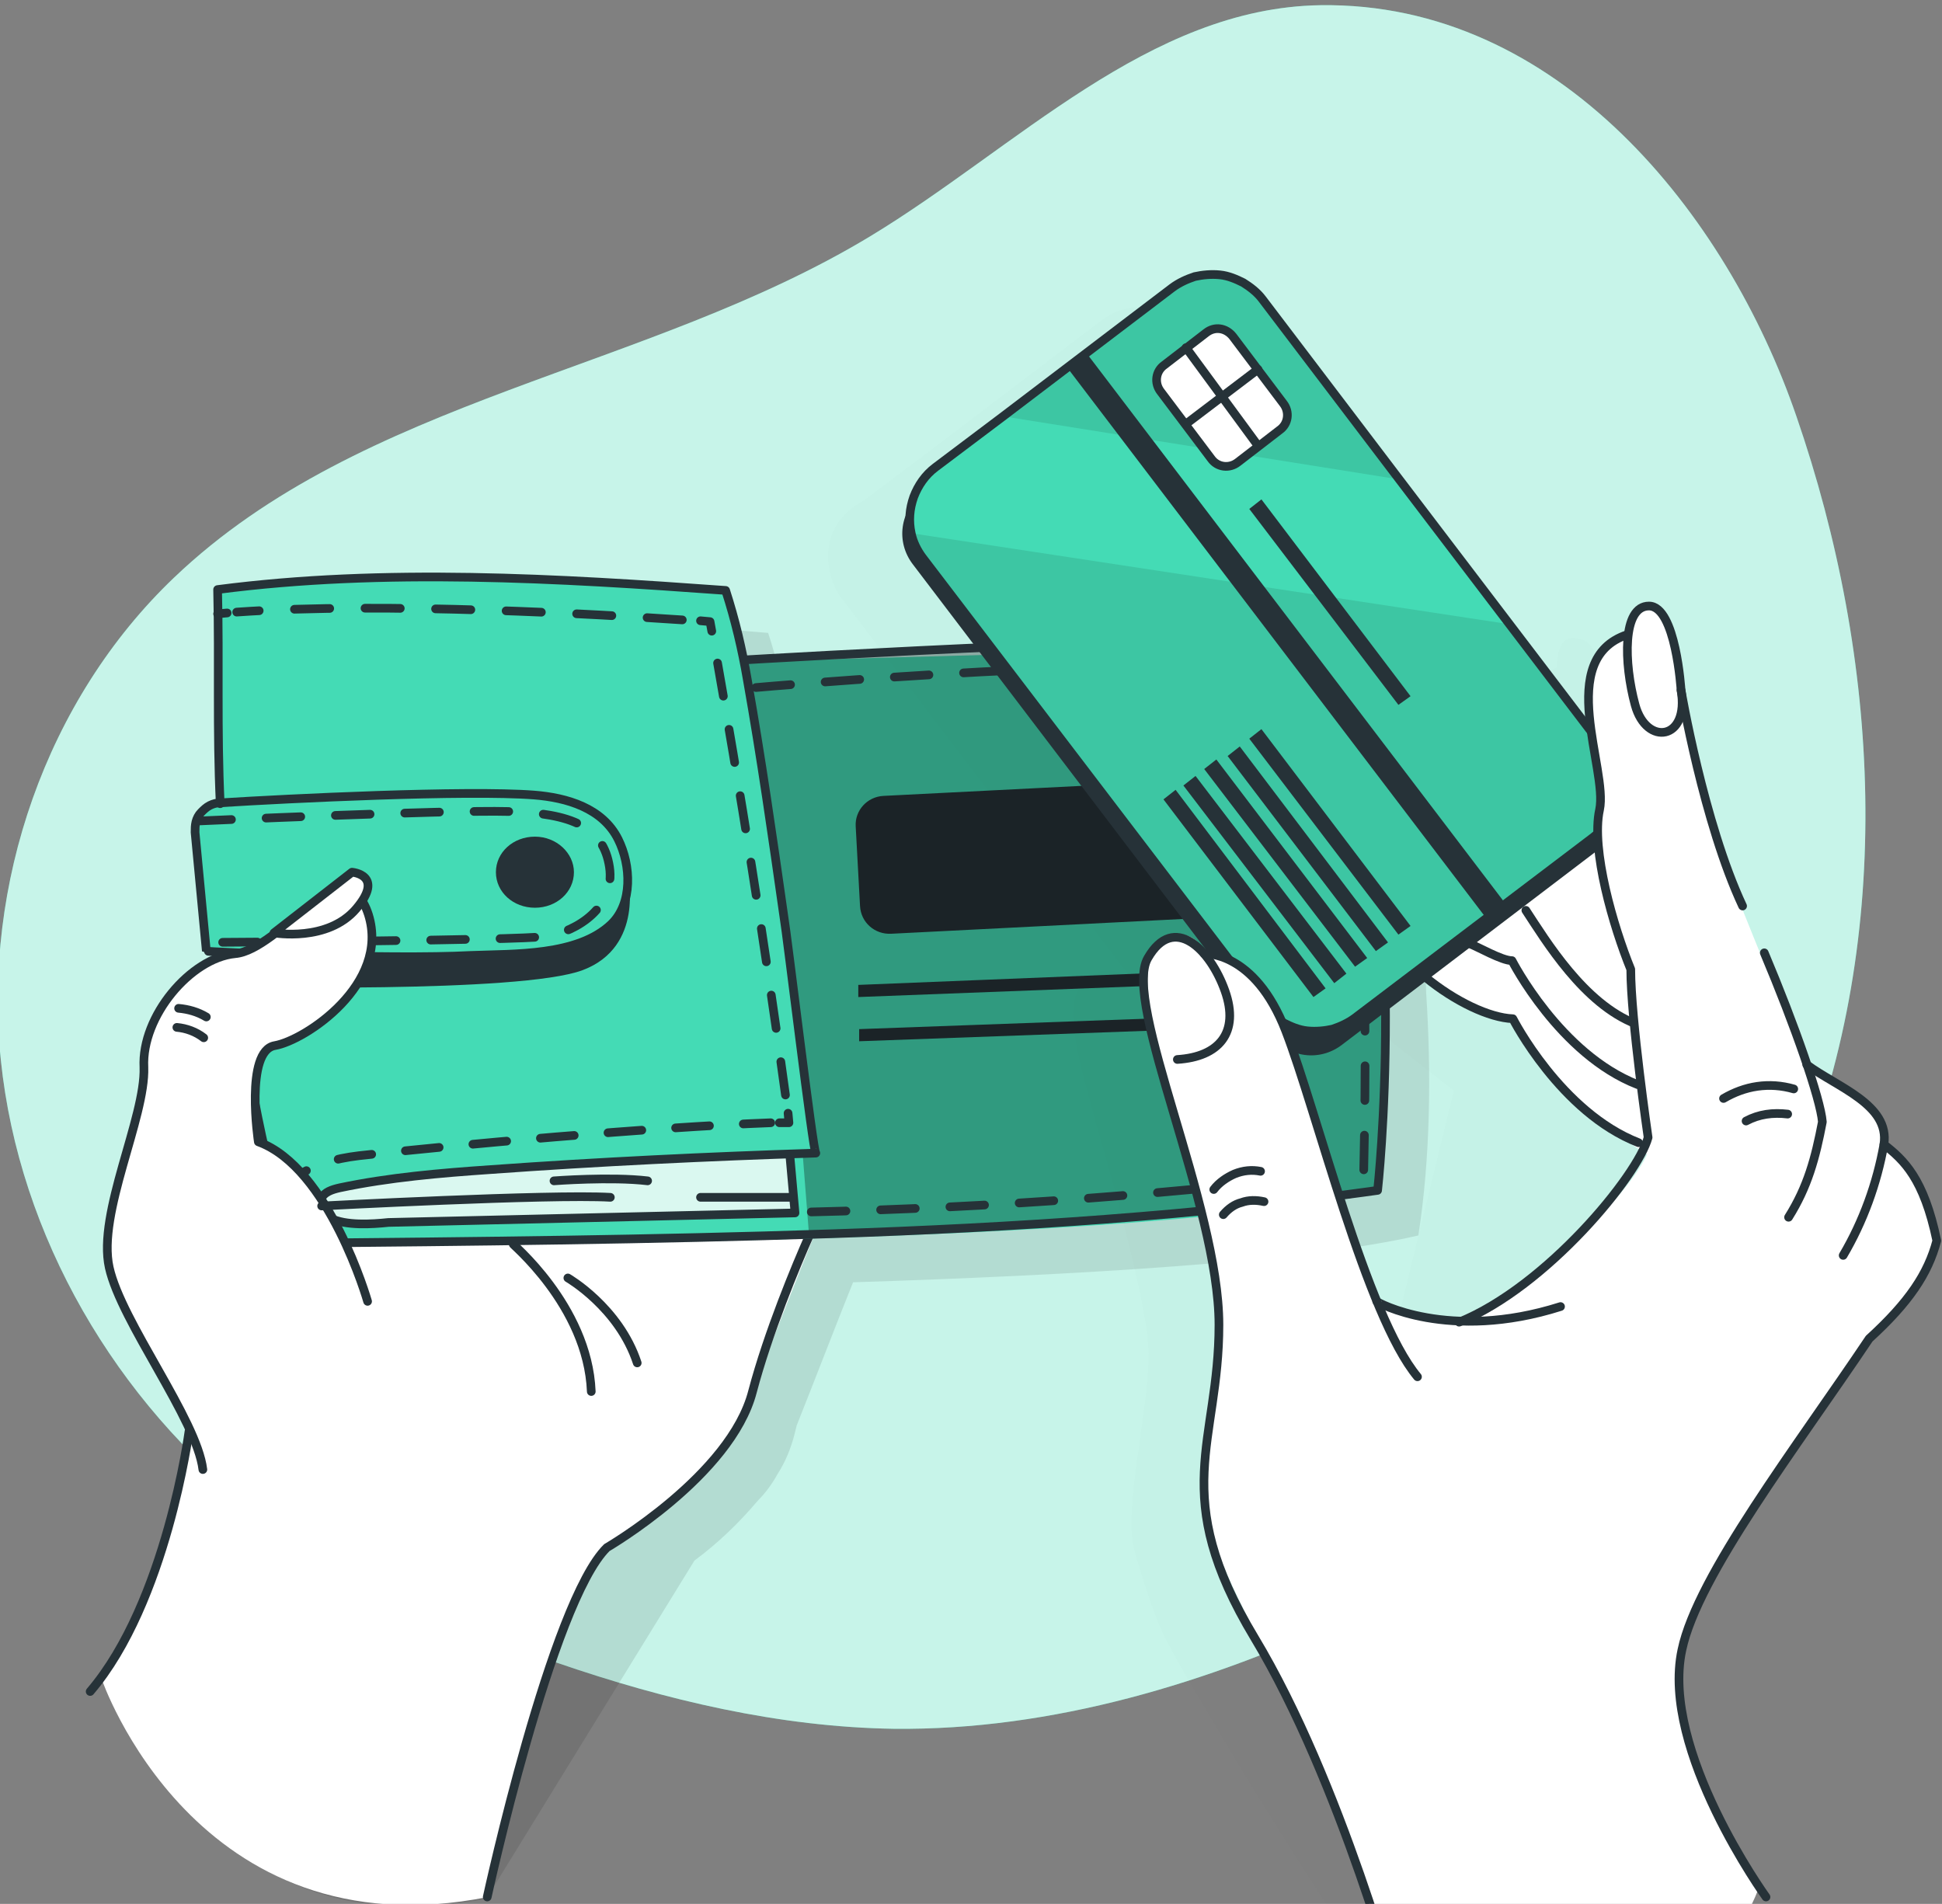 <?xml version="1.0" encoding="utf-8"?>
<!-- Generator: Adobe Illustrator 23.0.3, SVG Export Plug-In . SVG Version: 6.00 Build 0)  -->
<svg version="1.1" id="Слой_1" xmlns="http://www.w3.org/2000/svg" xmlns:xlink="http://www.w3.org/1999/xlink" x="0px" y="0px"
	 viewBox="0 0 224 219.6" style="enable-background:new 0 0 224 219.6;" xml:space="preserve">
<rect x="0" y="0" width="224" height="219.6" fill="#808080" stroke="none"/>
<style type="text/css">
	.st0{clip-path:url(#SVGID_2_);}
	.st1{fill:#44DBB5;}
	.st2{opacity:0.7;fill:#FFFFFF;enable-background:new    ;}
	.st3{opacity:0.1;enable-background:new    ;}
	.st4{fill:#FFFFFF;}
	.st5{fill:none;stroke:#263238;stroke-linecap:round;stroke-linejoin:round;}
	.st6{fill:#263238;}
	.st7{opacity:0.3;enable-background:new    ;}
	.st8{opacity:0.8;fill:#FFFFFF;enable-background:new    ;}
	.st9{fill:none;stroke:#263238;stroke-linecap:round;stroke-linejoin:round;stroke-dasharray:3.91,3.91;}
	.st10{fill:none;stroke:#263238;stroke-linecap:round;stroke-linejoin:round;stroke-dasharray:3.88,3.88;}
	.st11{fill:none;stroke:#263238;stroke-linecap:round;stroke-linejoin:round;stroke-dasharray:4.07,4.07;}
	.st12{fill:none;stroke:#263238;stroke-linecap:round;stroke-linejoin:round;stroke-dasharray:4,4;}
	.st13{fill:#FFFFFF;stroke:#263238;stroke-linecap:round;stroke-linejoin:round;}
	.st14{opacity:0.1;}
</style>
<g>
	<defs>
		<rect id="SVGID_1_" x="-23" y="-3.4" width="269" height="223"/>
	</defs>
	<clipPath id="SVGID_2_">
		<use xlink:href="#SVGID_1_"  style="overflow:visible;"/>
	</clipPath>
	<g class="st0">
		<path class="st1" d="M152.3,0.6c-19.8,0.3-35.1,16.5-52,26.7C74.6,42.8,41.8,45.9,20.1,66.6C5.3,80.7-2,102,0.1,122.3
			c2.1,20.3,13.3,39.4,29.4,51.9c10.3,8,22.4,13.4,34.8,17.6c12.5,4.3,25.6,7.4,38.8,7.6c18.3,0.2,36.4-5.3,53-13.1
			c11.5-5.4,22.7-12.1,31.7-21c8.6-8.5,15.2-18.8,19.7-30c11.1-27.6,9.4-59.2-0.3-87.3C199.2,24.7,179.7,0.2,152.3,0.6z"/>
		<path class="st2" d="M152.3,0.6c-19.8,0.3-35.1,16.5-52,26.7C74.6,42.8,41.8,45.9,20.1,66.6C5.3,80.7-2,102,0.1,122.3
			c2.1,20.3,13.3,39.4,29.4,51.9c10.3,8,22.4,13.4,34.8,17.6c12.5,4.3,25.6,7.4,38.8,7.6c18.3,0.2,36.4-5.3,53-13.1
			c11.5-5.4,22.7-12.1,31.7-21c8.6-8.5,15.2-18.8,19.7-30c11.1-27.6,9.4-59.2-0.3-87.3C199.2,24.7,179.7,0.2,152.3,0.6z"/>
		<path class="st3" d="M164.5,114.5c-0.1-4-0.4-8.4-0.8-12.8c-0.6-8.9-1.7-17.2-3.7-22.5c-11.2-2.3-69.2,2-69.2,2l-0.4-1.6l-0.1-0.6
			L90,77.8l-0.1-0.3c-0.4-1.5-0.8-3-1.3-4.5c0,0-44-3.9-58.6-0.1c0,0.1,0,0.3,0,0.4l0,3.6c0,7-0.1,13.5,0.2,20.6v0.1
			c-0.1,0-0.1,0-0.2,0c-0.6,0.1-1.1,0.3-1.5,0.7c-0.4,0.4-0.8,0.8-1,1.4c-0.1,0.4-0.2,0.9-0.2,1.3l0.2,2.3c0,0,0,0.1,0,0.1
			c0.5,5.7,1.1,11.4,1.1,11.4s0.3,0,0.7,0l2.4,0.2c-5.1,0.5-10.8,7.2-10.5,13.1c0.2,5.8-5.4,16.8-4,23.1c1.1,4.9,6.6,12.8,9.3,18.8
			l-0.2,1.2l-12,24.1c0.8-1.2,8.1,30.3,41.8,23.7l24-39c2.7-2,5.1-4.3,7.3-6.9c0.9-0.9,1.7-2,2.3-3.1c0.9-1.4,1.5-2.9,1.9-4.4
			c0.1-0.4,0.2-0.8,0.3-1.2c2-5,4.6-11.8,6.5-16.5c25.3-0.8,51.8-2.3,65.2-5.4h0C165,133.5,165.1,123.7,164.5,114.5z M34.7,136.5
			c-0.2-1.5-0.3-2.9-0.4-4.4c0.3,1.5,0.6,3.1,1,4.6C35.1,136.7,34.9,136.6,34.7,136.5z"/>
		<path class="st4" d="M11.7,193.6c0,0,10.8,31.9,44.6,25.2c0,0,7.5-35.1,13.8-40.3c4-3.3,13-9.3,14.9-13.6
			c1.9-4.3,9.6-24.9,11.1-27.3c1.5-2.5-16.1-30.9-16.1-30.9l-37,19.1l-20.6,36.5C22.2,162.3,18.3,185.9,11.7,193.6z"/>
		<path class="st5" d="M21.8,165.1c0,0-2.6,19.7-11.4,30"/>
		<path class="st5" d="M56.2,218.8c0,0,7.4-34,13.8-40.3c0,0,14.3-8.3,16.8-18c1.8-6.8,5-14.5,6.6-18.1"/>
		<path class="st5" d="M59.2,143.5c-0.5-0.3,8.6,7,9,17"/>
		<path class="st1" d="M158.8,137.4c-29.7,7-125.5,6.1-125.5,6.1c-0.8-1.7-1.8-6-2.7-10.9c-1.9-9.9-3.6-22.6-3.6-22.6l-3.2-0.2
			c0,0-0.5-5.6-1.1-11.4c-0.5-5.7,2.7-5.7,2.7-5.7l-0.2-19.7L25.1,68c14.6-3.8,58.6,0.1,58.6,0.1l1.4,4.8l0.8,3.4l69.2-1.9
			C161.4,90.7,158.8,137.4,158.8,137.4z"/>
		<path class="st6" d="M147.3,89.5l-45.4,2.3c-1.9,0.1-3.3,1.7-3.2,3.5l0.5,9.2c0.1,1.9,1.7,3.3,3.6,3.2l45.4-2.3
			c1.9-0.1,3.3-1.7,3.2-3.5l-0.5-9.2C150.8,90.9,149.2,89.4,147.3,89.5z"/>
		<path class="st6" d="M151.1,111.5l0.1,1.5L99,115l0-1.4L151.1,111.5z"/>
		<path class="st6" d="M151.4,116.8l0,1.4l-52.3,1.9l0-1.4L151.4,116.8z"/>
		<path class="st7" d="M155,74.3c0,0,7.7,36.5,3.8,63.1c0,0-48.8,5.7-65.5,4.8l-0.7-8.9l1.4-0.2c0,0-6.7-50.7-8.3-56.8
			C85.8,76.2,143.9,72,155,74.3z"/>
		<path class="st8" d="M91.1,133.2l0.6,6.7c0,0-49.2,2.1-53.5,0.6c-4.3-1.6,0.2-4.1,11.7-5C61.2,134.6,91.1,133.2,91.1,133.2z"/>
		<path class="st6" d="M61.7,104.7c2.5,0,4.5-1.8,4.5-4.1c0-2.2-2-4.1-4.5-4.1c-2.5,0-4.5,1.8-4.5,4.1
			C57.2,102.9,59.2,104.7,61.7,104.7z"/>
		<path class="st5" d="M27,109.9c1,11.4,3.1,22.6,6.4,33.5c20.9-0.2,41.7-0.4,62.6-1.1c20.9-0.7,42.3-2.1,62.9-5
			c0,0,3.7-32.6-3.8-63.1c-8.3-1.7-69,1.9-69,1.9"/>
		<path class="st5" d="M91.1,133.2l0.6,6.7L44.8,141c-1.9,0.2-4.9,0.4-6.7-0.5c-0.8-0.4-1.4-1.4-1-2.3c0.3-0.7,1.2-1,2.1-1.2
			c5.7-1.2,11.6-1.7,17.4-2.1c12.5-0.9,25-1.5,37.5-1.9c-0.3,0-3.3-25.1-3.7-27.4c-1.3-9.1-2.6-18.2-4.2-27.2
			c-0.6-3.5-1.4-6.9-2.5-10.3c-19.3-1.4-39.4-2.6-58.6-0.1c0.2,8.5-0.1,16.1,0.3,24.7"/>
		<path class="st5" d="M32.6,140.9c-0.1-0.3-0.2-0.7-0.2-1.1"/>
		<path class="st9" d="M32.7,137.8c0.7-1.8,2.9-3.8,8.7-4.5c10.6-1.2,33.9-3.3,47.5-3.8"/>
		<path class="st5" d="M89.9,129.5l1.1,0l-0.1-1.1"/>
		<path class="st10" d="M90.6,126.3c-2.4-17.6-5.2-35-8.3-52.5"/>
		<path class="st5" d="M82.1,72.8l-0.2-1.1l-1.1-0.1"/>
		<path class="st11" d="M78.7,71.5c-8.9-0.6-34.4-2.1-51.4-0.9"/>
		<path class="st5" d="M26.2,70.7l-1.1,0.1"/>
		<path class="st5" d="M23.8,109.7L22.5,96c0-0.4,0-0.8,0.1-1.2c0.1-0.4,0.3-0.8,0.6-1.1s0.6-0.6,1-0.8c0.4-0.2,0.8-0.3,1.2-0.3
			c7.9-0.5,28.4-1.5,36.2-0.9c3.8,0.3,7.9,1.5,9.7,5.1c1.5,3,1.7,7.4-0.8,9.8c-3.9,3.7-11.2,3.4-16.2,3.6
			C45,110.7,23.8,109.8,23.8,109.7z"/>
		<path class="st6" d="M72.4,101.3c0-0.4,2,7.9-5.2,10.6c-7.2,2.7-40.3,1.9-40.3,1.9v-3.9c0,0,23.4,0.5,27.3,0.4
			C58.2,110.2,72,111.5,72.4,101.3z"/>
		<path class="st5" d="M65.5,147.4c0,0,5.9,3.4,8,9.8"/>
		<path class="st12" d="M22.7,94.7c0,0,28.7-1.3,36-1.1c7.3,0.2,10.9,1.8,11.6,6.4c0.7,4.6-3.7,7.4-7.2,8
			c-3.5,0.5-39.3,0.7-39.3,0.7"/>
		<path class="st4" d="M42.4,150.1c0,0-4.4-15.4-12.6-18.4c0,0-1.6-10.5,1.9-11.1c3.5-0.6,13.3-7.1,10.8-15.1
			c-2.6-8.1-10.3,4.1-15.4,4.5c-5.1,0.5-10.8,7.2-10.5,13.1c0.2,5.8-5.4,16.8-4,23.1c1.4,6.3,10.1,17.5,10.8,23.3"/>
		<path class="st5" d="M42.4,150.1c0,0-4.4-15.4-12.6-18.4c0,0-1.6-10.5,1.9-11.1c3.5-0.6,13.3-7.1,10.8-15.1
			c-2.6-8.1-10.3,4.1-15.4,4.5c-5.1,0.5-10.8,7.2-10.5,13.1c0.2,5.8-5.4,16.8-4,23.1c1.4,6.3,10.1,17.5,10.8,23.3"/>
		<path class="st13" d="M31.6,107.6c0,0,6.2,1.1,9.5-2.8c3.3-3.9-0.5-4.2-0.5-4.2L31.6,107.6z"/>
		<path class="st5" d="M20.6,116.3c1.1,0.1,2.2,0.4,3.2,1"/>
		<path class="st5" d="M20.4,118.5c1.1,0.1,2.2,0.5,3.1,1.2"/>
		<path class="st5" d="M37.1,139.1c0,0,26.4-1.4,33.3-1"/>
		<path class="st5" d="M63.9,136.2c0,0,6.6-0.5,10.8,0"/>
		<path class="st5" d="M80.8,138.1h10.7"/>
		<path class="st12" d="M87.2,79.3c0,0,47.1-4.2,66.1-1.8c0,0,5.1,9.4,4,57.5c-21.3,2.7-42.7,4.3-64.2,4.8"/>
		<g class="st14">
			<path class="st3" d="M214.9,145.8c-1.3-5.7-3.3-7.8-5.3-9.5c0,0,0-3.2-2.6-5.1c-0.7-0.6-1.4-1.1-2.2-1.6c-2.4-1.8-5-3.8-5-3.8
				c-1.2-3.5-2.9-7.8-4.7-12.1l0.1,1c-1.8-4.5-3.6-8.9-4.1-10.4v0c0.5,1.4,1.1,2.8,1.7,4.1l-6.7-23.8c-0.2-1-0.3-1.9-0.5-2.8
				c-0.3-2.7-1.2-7.7-3.3-8.1c-0.1,0-0.2,0-0.2,0c0,0-2.5-1.1-2.5,3.3c-3,1-4.1,3.2-4.4,5.8c-0.2,0.8-0.2,1.7-0.1,2.5
				c0.1,1,0.2,2,0.3,3l-9.5-12.5l-0.9-1.2l-11.8-15.5l-15.8-20.8c-0.6-0.8-1.3-1.4-2.2-1.9c-0.8-0.5-1.8-0.8-2.7-0.9
				c-1-0.1-1.9-0.1-2.9,0.2c-0.9,0.2-1.8,0.7-2.6,1.3l-19.6,14.9l-7.7,5.8c-5.9,3.1-4.3,9.1-2.7,11.2l34.3,45c-0.2,0-0.4,0-0.5,0
				c0,0-1-2.3-3.4-1.9c-0.5,0-1,0.2-1.4,0.5c-0.4,0.2-0.7,0.5-1,0.9c-0.3,0.3-0.5,0.7-0.7,1c-1.2,2.1-0.1,7.3,1.7,13.5
				c0.1,0.4,0.2,0.8,0.3,1.2v0.1l0.5,1.6c1.7,6,5,17.9,5.6,23.7c0,0.5,0.1,1.1,0.1,1.6c0,6.7-2.9,17.9-1.7,22.5
				c0.2,0.6,0.3,1.2,0.5,1.8c1,3.1,1.8,6,3.3,8.9c1.8,3.5,4,6.9,6,10.4c3.7,6.3,7.6,12.5,11.6,18.7c1.8,2.8,4,5.4,6.1,8.1
				c1,1.2,3,3.1,3.4,4.6c0,0,18.4,1.5,28.7-5l-1-14.6l6.9-39.7c2-3,8.1-8.8,9.3-10.7c0.6-0.9,1.2-1.8,1.8-2.7
				c4.5-4.2,6.8-7.5,7.8-11.3C215.1,146.9,215.1,146.5,214.9,145.8z M151.1,154.4l-0.1-0.2c1.9,0.9,3.9,1.4,5.9,1.7
				C154.8,155.7,152.4,155.4,151.1,154.4z M158.9,156.2l1,0.1C159.5,156.3,159.2,156.3,158.9,156.2z M150.9,154l-1.2-2.4
				c-1.7-4.9-5.6-16.5-5.6-16.6c-0.8-3.3-1.8-6.6-3-9.8c0.9,0.3,1.9,0.4,2.9,0.3c1-0.1,1.9-0.5,2.6-1.1l9.4-7.1c1,0.6,2,1.1,2.9,1.6
				l8.8,6.9l-7,28.7L150.9,154z M186.6,88c0.7,3.4,1.9,8.4,3.4,13.1C188.6,96.8,187.4,92.4,186.6,88L186.6,88z"/>
		</g>
		<path class="st4" d="M179.3,89c0.5-0.4,8.4-4.6,12.4,8.2c3.9,12.8,8.6,34.7,8.6,34.7l-9.4,1.8c0,0-8.7-4.6-16.5-16.2
			c0,0-10.9-2.8-15.7-9.5c-4.3-6.1,9-28.5,9-28.5L179.3,89z"/>
		<path class="st5" d="M176,105c2.3,3.5,6.7,10.8,12.7,13.1"/>
		<path class="st5" d="M169.4,108.8c1.1,0.4,3.8,2,5,2c0,0,5.5,10.8,14.5,14.3"/>
		<path class="st5" d="M164.4,112.7c3.4,2.8,7.4,4.7,10.1,4.8c0,0,5.5,10.8,14.5,14.3"/>
		<path class="st6" d="M136.1,34.3l-29.7,22.6c-2.6,2-3.1,5.6-1.1,8.2l41.3,54.3c2,2.6,5.6,3.1,8.2,1.1l29.7-22.6
			c2.6-2,3.1-5.6,1.1-8.2l-41.3-54.3C142.3,32.8,138.6,32.3,136.1,34.3z"/>
		<path class="st1" d="M183.6,96.7l-27.3,20.7c-0.8,0.6-1.7,1-2.6,1.3c-0.9,0.2-1.9,0.3-2.9,0.2c-1-0.1-1.9-0.5-2.7-0.9
			c-0.8-0.5-1.6-1.1-2.2-1.9l-39.5-51.8c-0.6-0.8-1.1-1.8-1.3-2.8c-0.3-1.4-0.2-2.8,0.3-4.2c0.5-1.3,1.3-2.5,2.5-3.4l7.7-5.8
			l19.6-14.9c0.8-0.6,1.7-1,2.6-1.3c0.9-0.2,1.9-0.3,2.9-0.2c1,0.1,1.9,0.5,2.7,0.9c0.8,0.5,1.6,1.1,2.2,1.9l15.8,20.8l11.8,15.5
			L185,86.3c0.6,0.8,1,1.7,1.3,2.6c0.2,0.9,0.3,1.9,0.2,2.9c-0.1,1-0.4,1.9-0.9,2.7C185.1,95.4,184.4,96.1,183.6,96.7z"/>
		<path class="st3" d="M161.4,55.3L115.6,48l19.7-14.9c0.8-0.6,1.7-1,2.6-1.3c0.9-0.2,1.9-0.3,2.9-0.2c1,0.1,1.9,0.5,2.7,0.9
			c0.8,0.5,1.6,1.1,2.2,1.9L161.4,55.3z"/>
		<path class="st3" d="M183.6,96.7l-27.3,20.7c-0.8,0.6-1.7,1-2.6,1.3c-0.9,0.2-1.9,0.3-2.9,0.2c-1-0.1-1.9-0.5-2.7-0.9
			c-0.8-0.5-1.6-1.1-2.2-1.9l-39.5-51.8c-0.6-0.8-1.1-1.8-1.3-2.8L174.1,72L185,86.4c1.2,1.6,1.7,3.5,1.4,5.5
			C186.2,93.8,185.2,95.5,183.6,96.7z"/>
		<path class="st13" d="M139.1,38.4l-4.8,3.7c-1,0.7-1.2,2.1-0.4,3.1l5.8,7.7c0.7,1,2.1,1.2,3.1,0.4l4.8-3.7c1-0.7,1.2-2.1,0.4-3.1
			l-5.8-7.7C141.4,37.8,140.1,37.6,139.1,38.4z"/>
		<path class="st5" d="M136.8,40.1l8.3,11.3"/>
		<path class="st5" d="M136.8,48.9l8.3-6.3"/>
		<path class="st6" d="M152.9,114l-1.4,1l-17.3-22.8l1.4-1.1L152.9,114z"/>
		<path class="st6" d="M155.3,112.3l-1.4,1.1l-17.4-22.8l1.4-1.1L155.3,112.3z"/>
		<path class="st6" d="M157.7,110.5l-1.4,1l-17.4-22.8l1.4-1.1L157.7,110.5z"/>
		<path class="st6" d="M160.1,108.7l-1.4,1l-17.1-22.5l1.4-1.1L160.1,108.7z"/>
		<path class="st6" d="M162.7,106.8l-1.4,1l-17.2-22.6l1.4-1.1L162.7,106.8z"/>
		<path class="st6" d="M162.7,80.3l-1.4,1l-17.2-22.6l1.4-1.1L162.7,80.3z"/>
		<path class="st6" d="M125.3,40.7l-2.2,1.7l48.4,63.6l2.2-1.7L125.3,40.7z"/>
		<path class="st5" d="M183.6,96.7l-27.3,20.7c-0.8,0.6-1.7,1-2.6,1.3c-0.9,0.2-1.9,0.3-2.9,0.2c-1-0.1-1.9-0.5-2.7-0.9
			c-0.8-0.5-1.6-1.1-2.2-1.9l-39.5-51.8c-0.6-0.8-1.1-1.8-1.3-2.8c-0.3-1.4-0.2-2.8,0.3-4.2c0.5-1.3,1.3-2.5,2.5-3.4l7.7-5.8
			l19.6-14.9c0.8-0.6,1.7-1,2.6-1.3c0.9-0.2,1.9-0.3,2.9-0.2c1,0.1,1.9,0.5,2.7,0.9c0.8,0.5,1.6,1.1,2.2,1.9l15.8,20.8l11.8,15.5
			L185,86.3c0.6,0.8,1,1.7,1.3,2.6c0.2,0.9,0.3,1.9,0.2,2.9c-0.1,1-0.4,1.9-0.9,2.7C185.1,95.4,184.4,96.1,183.6,96.7L183.6,96.7z"
			/>
		<path class="st4" d="M161.5,231c0,0,31.8,11.3,41.4-13.3c0,0-15-18.3-6.8-33.2c5.2-9.4,19.4-30.1,19.4-30.1s6-5.7,7.8-11.3
			c0,0-1-6.3-5.5-10.6c0,0,0-3.2-2.6-5.1c-2.5-1.8-7.2-5.4-7.2-5.4s-7.6-18.2-8.7-21.5c-1.1-3.3-3.4-9.5-4.5-16.4
			c-1.1-6.9-2.2-14.3-4.6-14.3c0,0-2.5-1.1-2.5,3.3c0,0-5.2,2.7-4.4,8.4c0.8,5.7,1.5,8.6,1.3,11.8c-0.2,3.2,0.8,14.3,3.4,17.8
			c0,0,0.9,15.6,2.2,19.6c0,0.1,0.1,0.2,0.1,0.3c1.4,3.4-12.2,16.6-19.5,20.2c0,0-0.8,1.4-3.6,1c-2.8-0.4-7.7-0.6-8.5-2.7
			c-0.8-2.1-6.3-18.6-6.3-18.6s-4.5-21.1-13.4-21.1c0,0-1.4-3.2-4.8-1.5c-3.5,1.8-1.2,11.4,0.3,16.6c1.5,5.3,5.5,19.1,6.1,25.4
			c0.6,6.4-3,19.1-1.6,24.1c1.4,5,2.9,8.4,7.2,16.6C150.4,199.4,160,223.8,161.5,231z"/>
		<path class="st5" d="M161.5,231c0,0-6.8-25.5-16.8-42.1s-4.1-22.4-4.1-36.1c0-13.8-11.2-37.2-8.2-42.3c3-5.2,7.2-1,8.9,3.8
			c1.7,4.8-0.7,7.6-5.5,7.9"/>
		<path class="st5" d="M138.9,110c0,0,5.8-0.4,9.4,8.9c3.6,9.3,9.3,32.8,15.2,39.9"/>
		<path class="st5" d="M158.8,150.1c0,0.1,8.3,4.7,21.2,0.6"/>
		<path class="st5" d="M140,137.2c0.6-0.8,1.5-1.4,2.4-1.8c1-0.4,2-0.5,3-0.3"/>
		<path class="st5" d="M141.1,140.1c0.6-0.7,1.3-1.2,2.1-1.4c0.8-0.3,1.7-0.3,2.6-0.1"/>
		<path class="st5" d="M187.7,73.2c-8.4,2.8-2.2,15.5-3.2,20.2c-1,4.6,1.6,13.5,3.6,18.4c0,5.7,2,19.4,2,19.4
			c-1.2,4.4-11.7,17.2-21.8,21.3"/>
		<path class="st5" d="M193.9,79.6c0,0-0.6-9.7-3.7-9.7c-3.1,0-2.9,6.6-1.6,11.4C189.9,86.1,194.9,85.4,193.9,79.6z"/>
		<path class="st5" d="M193.9,79.6c0,0,2.6,15.3,7.1,24.9"/>
		<path class="st5" d="M206.3,140.4c2.2-3.5,3.1-6.8,3.9-11c-0.2-2.6-3.2-11.2-6.7-19.5"/>
		<path class="st5" d="M208.4,122.8c3.5,2.6,9.6,4.6,8.9,9.2c-0.8,4.5-2.4,8.9-4.7,12.8"/>
		<path class="st5" d="M203.7,218.8c0,0-12.2-16.9-9.7-28.5c1.8-8.6,13.3-23.5,21.6-35.9c4.6-4.2,6.8-7.5,7.8-11.3
			c-1.5-7.2-3.8-9.3-6.1-11.1"/>
		<path class="st5" d="M206.9,125.6c-1.4-0.4-2.8-0.5-4.2-0.3c-1.4,0.2-2.7,0.7-3.9,1.4"/>
		<path class="st5" d="M206.2,128.5c-1.7-0.2-3.3,0-4.8,0.8"/>
	</g>
</g>
</svg>
